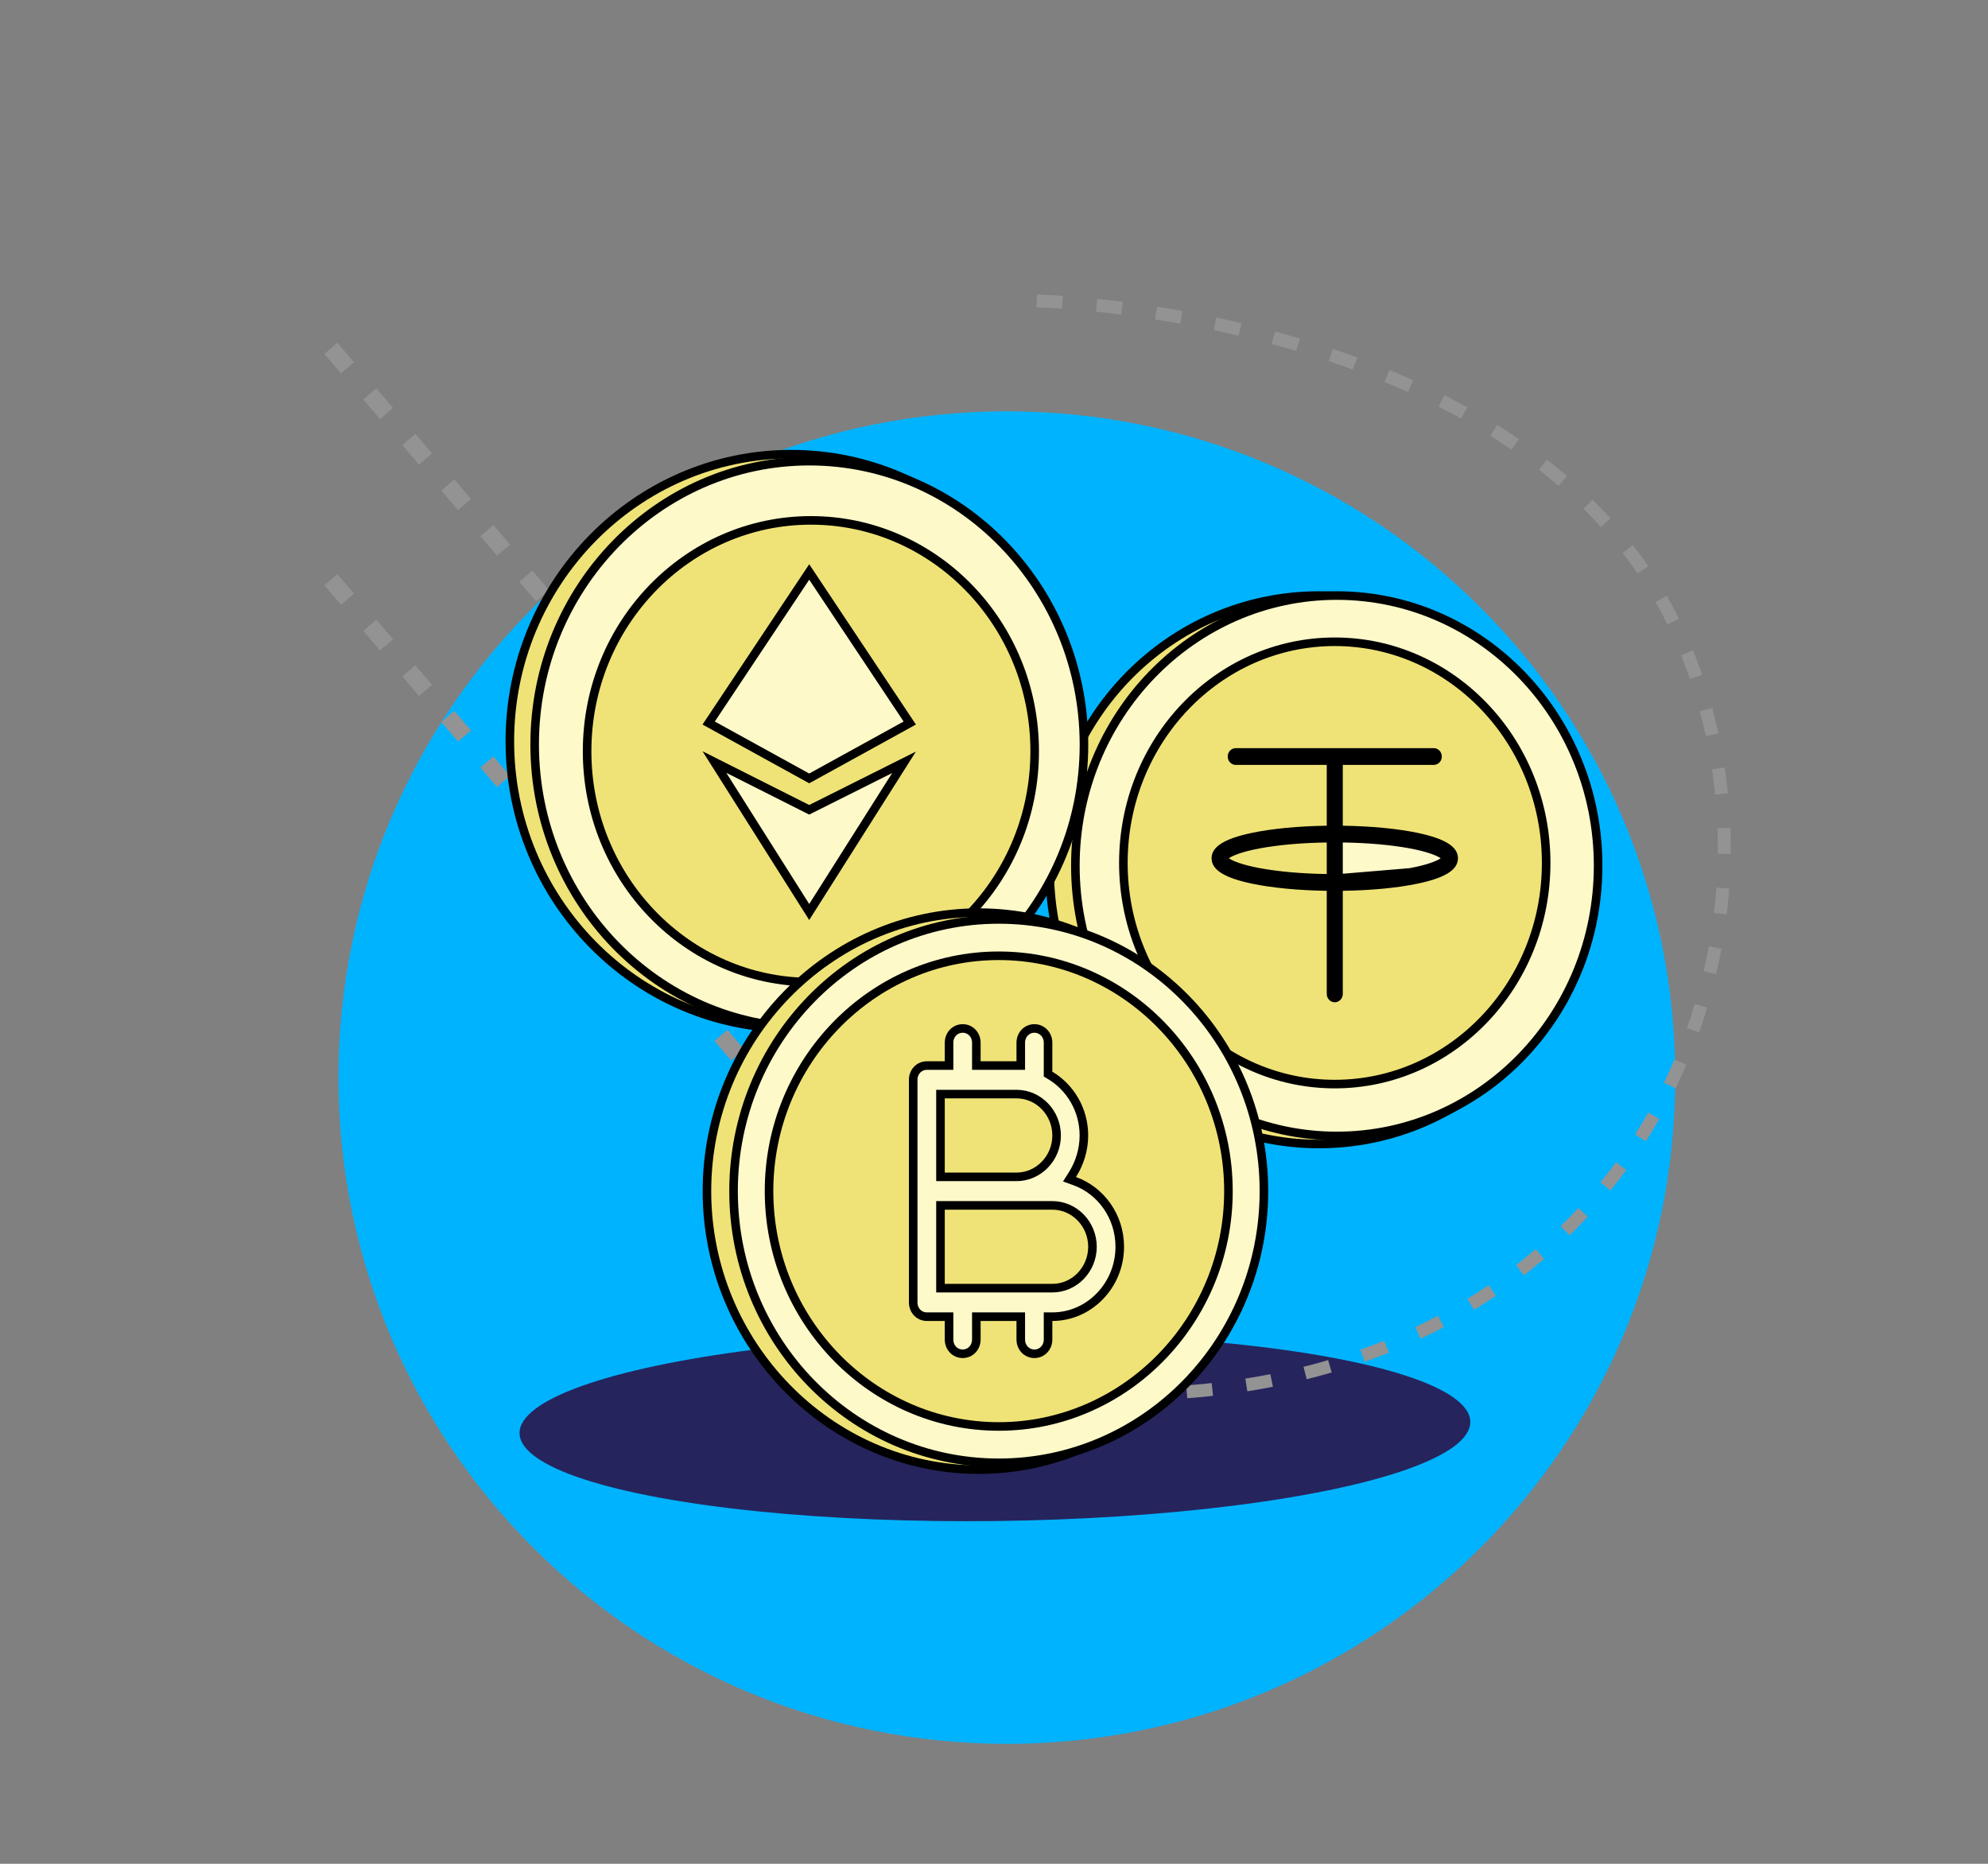 <?xml version="1.0" encoding="UTF-8"?>
<svg xmlns="http://www.w3.org/2000/svg" width="464" height="435" viewBox="0 0 464 435" fill="none">
  <rect x="0" y="0" width="464" height="435" fill="#808080" stroke="none"/>
  <path d="M391 251.5C391 337.38 321.156 407 235 407C148.844 407 79 337.38 79 251.5C79 165.62 148.844 96 235 96C321.156 96 391 165.62 391 251.5Z" fill="#00B3FF"></path>
  <ellipse cx="232.216" cy="333.168" rx="110.961" ry="21.833" transform="rotate(-0.69 232.216 333.168)" fill="#26245D"></ellipse>
  <path d="M241.97 70.232C241.97 70.232 360.72 72.56 393.2 150.978C425.679 229.396 372.095 337.718 241.072 324.213" stroke="#939393" stroke-width="3" stroke-dasharray="6 8"></path>
  <line x1="199.481" y1="224.115" x2="74.481" y2="78.115" stroke="#939393" stroke-width="4" stroke-dasharray="6 8"></line>
  <line x1="199.481" y1="278.115" x2="74.481" y2="132.115" stroke="#939393" stroke-width="4" stroke-dasharray="6 8"></line>
  <path d="M261.6 246.336L261.6 246.335C258.583 243 255.912 239.335 253.638 235.403C248.149 225.9 245 214.826 245 203C245 167.637 273.155 139 307.848 139C319.456 139 330.326 142.203 339.654 147.791L339.654 147.791C343.514 150.102 347.111 152.82 350.387 155.895L350.387 155.895C362.87 167.584 370.695 184.361 370.695 203C370.695 238.363 342.541 267 307.848 267C289.556 267 273.088 259.044 261.6 246.336Z" fill="#EFE377" stroke="black" stroke-width="2"></path>
  <path d="M372.999 202.061C372.999 236.921 345.657 265.123 311.996 265.123C278.334 265.123 250.992 236.921 250.992 202.061C250.992 167.202 278.334 139 311.996 139C345.657 139 372.999 167.202 372.999 202.061Z" fill="#FEF9C9" stroke="black" stroke-width="2"></path>
  <path d="M360.874 201.401C360.874 229.95 338.743 253.018 311.535 253.018C284.328 253.018 262.196 229.95 262.196 201.401C262.196 172.852 284.328 149.784 311.535 149.784C338.743 149.784 360.874 172.852 360.874 201.401Z" fill="#EFE377" stroke="black" stroke-width="2"></path>
  <path d="M312.407 205.011V203.996V196.629V195.614L313.422 195.629C319.214 195.714 324.734 196.193 329.136 197.007L329.136 197.007C333.621 197.837 335.871 198.823 336.831 199.492L338.008 200.312L336.832 201.132C335.871 201.802 333.621 202.789 329.136 203.618L312.407 205.011ZM312.407 205.011L313.422 204.996M312.407 205.011L313.422 204.996M313.422 204.996C319.214 204.91 324.734 204.433 329.135 203.618L313.422 204.996ZM330.708 195.375L330.708 195.375C333.87 196.04 336.074 196.817 337.467 197.696C338.829 198.555 339.29 199.421 339.29 200.312C339.29 201.204 338.829 202.07 337.467 202.93C336.074 203.809 333.87 204.586 330.708 205.25L330.708 205.25C326.041 206.232 319.95 206.816 313.393 206.909L312.407 206.923V207.909V231.972C312.407 232.542 311.976 232.928 311.536 232.928C311.096 232.928 310.665 232.542 310.665 231.972V207.909V206.923L309.679 206.909C303.122 206.816 297.031 206.232 292.364 205.25C289.203 204.585 286.998 203.808 285.605 202.93C284.243 202.07 283.782 201.204 283.782 200.312C283.782 199.421 284.243 198.555 285.605 197.696C286.998 196.817 289.202 196.04 292.364 195.375L292.364 195.375C297.031 194.394 303.122 193.81 309.679 193.716L310.665 193.702V192.717V178.525V177.525H309.665H288.421C287.981 177.525 287.55 177.139 287.55 176.569C287.55 175.998 287.98 175.613 288.421 175.613H334.651C335.092 175.613 335.523 175.998 335.523 176.569C335.523 177.139 335.091 177.525 334.651 177.525H313.407H312.407V178.525V192.717V193.702L313.393 193.716C319.95 193.81 326.041 194.394 330.708 195.375ZM286.24 199.492L285.065 200.312L286.24 201.132C287.201 201.802 289.451 202.789 293.936 203.618C298.338 204.432 303.858 204.91 309.65 204.996L310.665 205.011V203.996V196.629V195.614L309.65 195.629C303.858 195.714 298.338 196.193 293.937 197.007L293.936 197.007C289.451 197.837 287.201 198.822 286.24 199.492Z" fill="#FEF9C9" stroke="black" stroke-width="2"></path>
  <path d="M119 173C119 136.049 148.455 106 184.669 106C220.814 106 250.338 135.977 250.338 173C250.338 209.951 220.884 240 184.669 240C148.455 240 119 209.951 119 173Z" fill="#EFE377" stroke="black" stroke-width="2"></path>
  <path d="M124.792 173.754C124.792 137.234 153.615 107.634 188.896 107.634C224.175 107.634 252.93 137.232 253 173.756C252.999 210.276 224.246 239.874 188.896 239.874C153.545 239.874 124.792 210.275 124.792 173.754Z" fill="#FEF9C9" stroke="black" stroke-width="2"></path>
  <path d="M241.494 175.335C241.494 205.121 218.081 229.215 189.262 229.215C160.444 229.215 137.03 205.121 137.03 175.335C137.03 145.549 160.444 121.455 189.262 121.455C218.081 121.455 241.494 145.549 241.494 175.335Z" fill="#EFE377" stroke="black" stroke-width="2"></path>
  <path d="M165.403 168.751L188.871 133.496L212.339 168.751L188.871 181.678L165.403 168.751Z" fill="#FEF9C9" stroke="black" stroke-width="2"></path>
  <path d="M188.421 188.774L188.87 189L189.319 188.775L211.003 177.917L188.872 212.859L166.742 177.855L188.421 188.774Z" fill="#FEF9C9" stroke="black" stroke-width="2"></path>
  <path d="M165 278C165 242.255 193.601 213 228.447 213C263.293 213 291.894 242.255 291.894 278C291.894 313.745 263.293 343 228.447 343C193.601 343 165 313.745 165 278Z" fill="#EFE377" stroke="black" stroke-width="2"></path>
  <path d="M171.212 278C171.212 242.976 198.963 214.59 233.106 214.59C267.249 214.59 295 242.976 295 278C295 313.024 267.249 341.41 233.106 341.41C198.963 341.41 171.212 313.024 171.212 278Z" fill="#FEF9C9" stroke="black" stroke-width="2"></path>
  <path d="M179.494 278C179.494 247.726 203.602 223.072 233.106 223.072C262.61 223.072 286.718 247.726 286.718 278C286.718 308.273 262.61 332.928 233.106 332.928C203.602 332.928 179.494 308.273 179.494 278Z" fill="#EFE377" stroke="black" stroke-width="2"></path>
  <path d="M250.294 274.174L249.624 275.23L250.801 275.651C256.928 277.845 261.352 283.874 261.352 290.988C261.352 299.992 254.236 307.305 245.615 307.305H244.615V308.305V312.635C244.615 314.539 243.19 315.964 241.431 315.964C239.672 315.964 238.247 314.539 238.247 312.635V308.305V307.305H237.247H228.878H227.878V308.305V312.635C227.878 314.539 226.453 315.964 224.694 315.964C222.934 315.964 221.509 314.539 221.509 312.635V308.305V307.305H220.509H216.325C214.566 307.305 213.141 305.88 213.141 303.976V252.024C213.141 250.119 214.566 248.695 216.325 248.695H220.509H221.509V247.695V243.365C221.509 241.461 222.934 240.036 224.694 240.036C226.453 240.036 227.878 241.461 227.878 243.365V247.695V248.695H228.878H237.247H238.247V247.695V243.365C238.247 241.461 239.671 240.036 241.431 240.036C243.19 240.036 244.615 241.461 244.615 243.365V250.119V250.687L245.103 250.978C249.748 253.747 252.984 258.968 252.984 265.012C252.984 268.359 251.957 271.552 250.294 274.174ZM220.509 255.353H219.509V256.353V273.671V274.671H220.509H237.247C242.433 274.671 246.615 270.294 246.615 265.012C246.615 259.73 242.433 255.353 237.247 255.353H220.509ZM219.509 299.647V300.647H220.509H245.615C250.802 300.647 254.984 296.27 254.984 290.988C254.984 285.706 250.802 281.329 245.615 281.329H220.509H219.509V282.329V299.647Z" fill="#FEF9C9" stroke="black" stroke-width="2"></path>
</svg>
